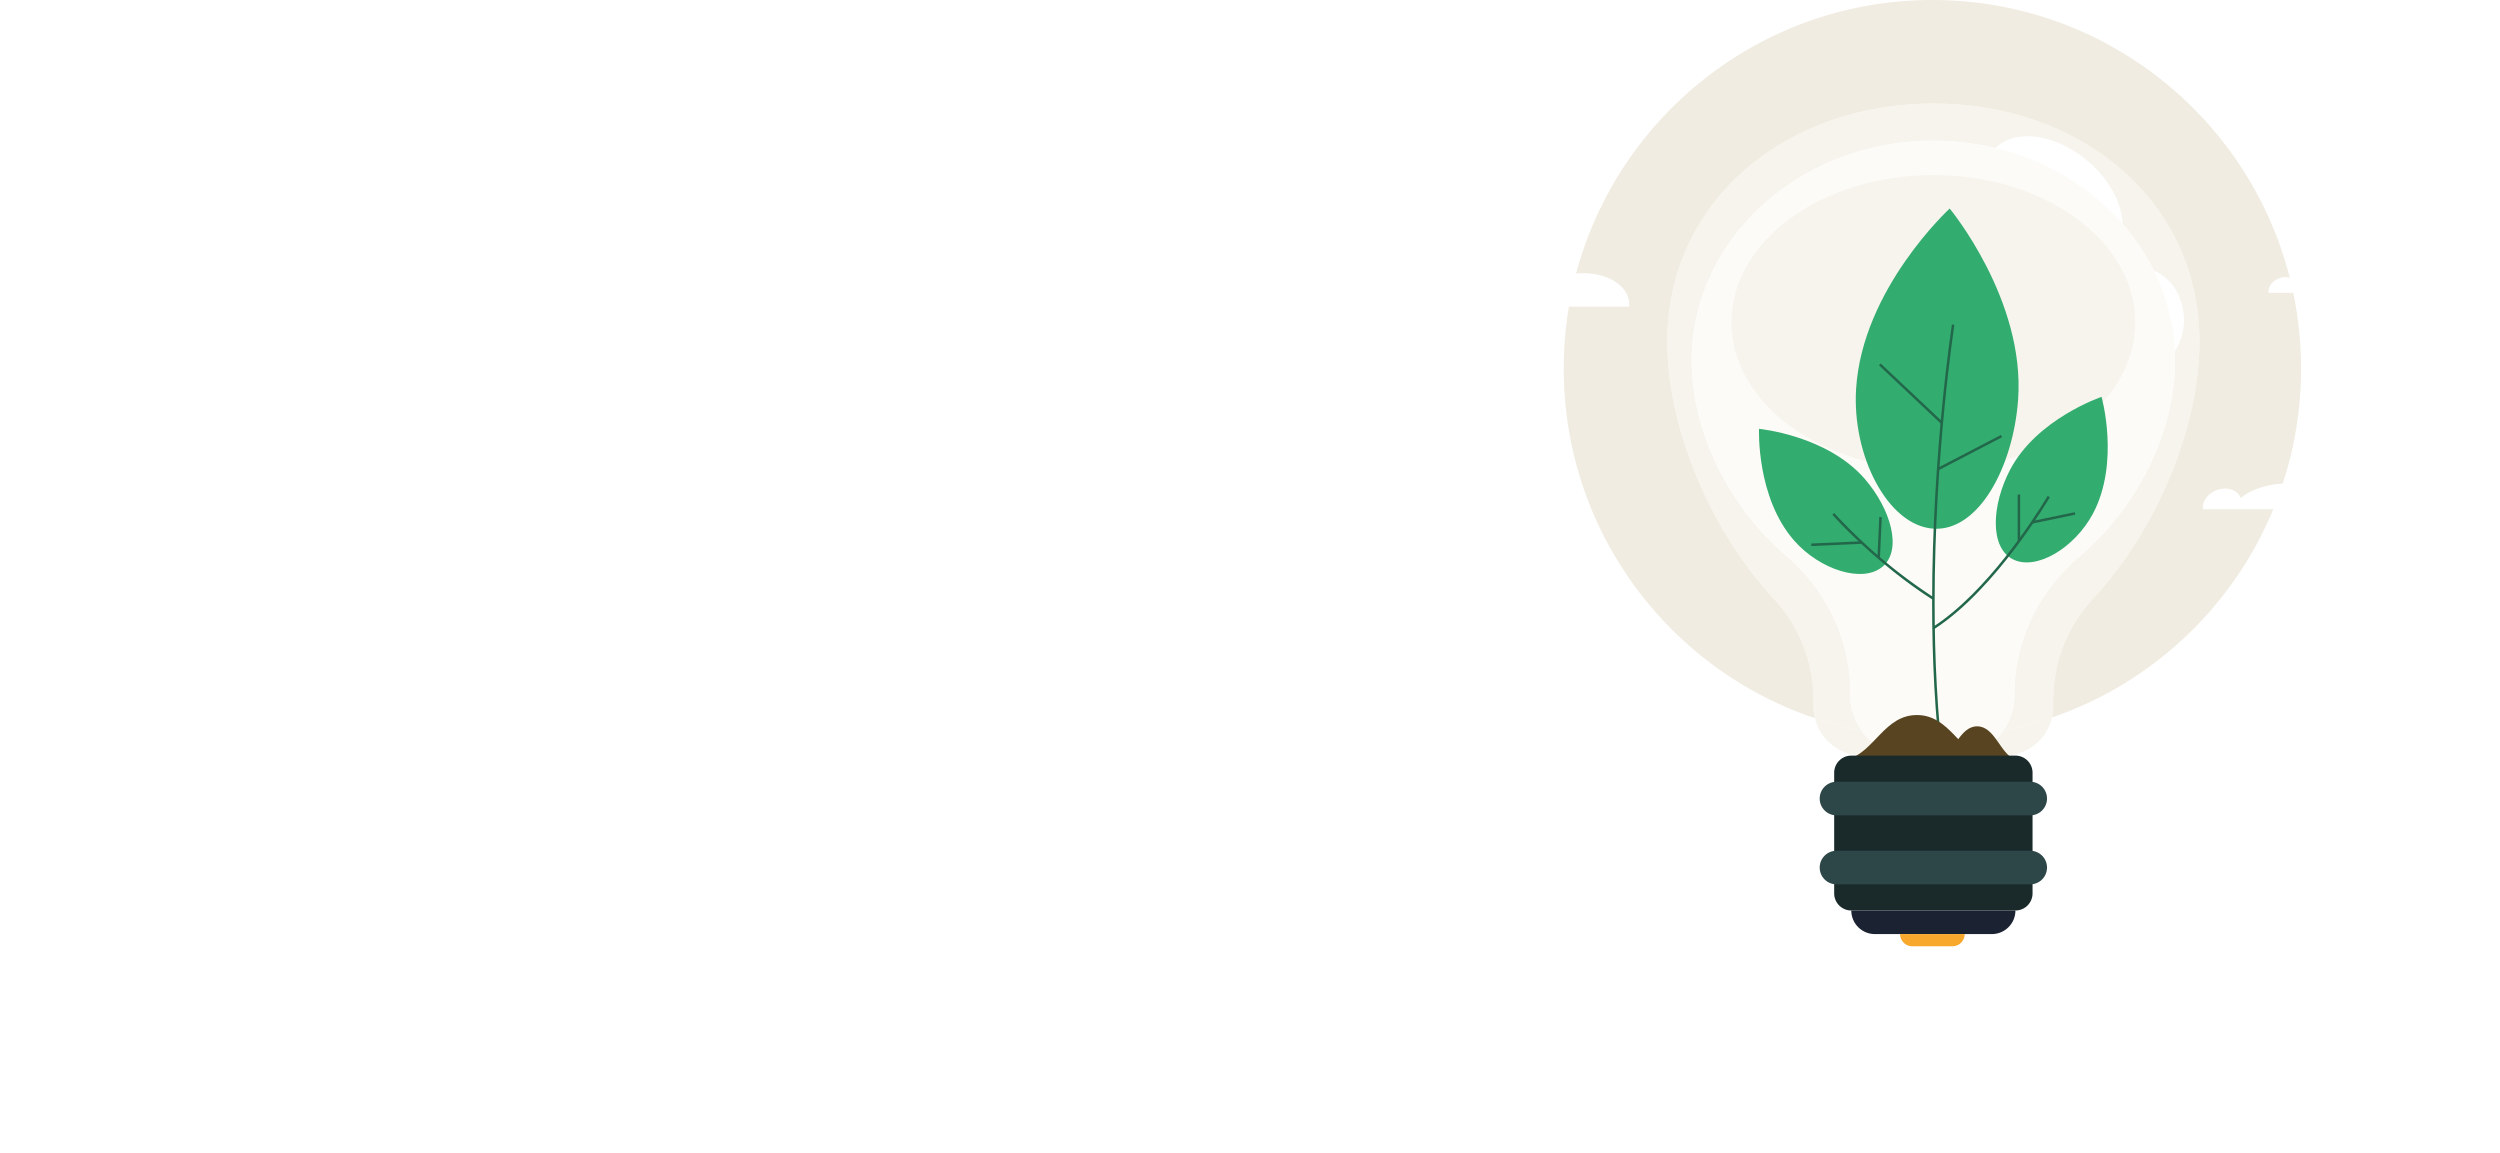 <svg xmlns="http://www.w3.org/2000/svg" viewBox="0 0 1600.227 738.329"><defs><filter id="Cloud3" x="1432.551" y="155.353" width="103.203" height="51.626" filterUnits="userSpaceOnUse"><feOffset dy="5"/><feGaussianBlur stdDeviation="6.5" result="blur"/><feFlood flood-opacity=".063"/><feComposite operator="in" in2="blur"/><feComposite in="SourceGraphic"/></filter><filter id="cloud2" x="1390.557" y="289.938" width="122.985" height="55.517" filterUnits="userSpaceOnUse"><feOffset dy="5"/><feGaussianBlur stdDeviation="6.5" result="blur-2"/><feFlood flood-opacity=".059"/><feComposite operator="in" in2="blur-2"/><feComposite in="SourceGraphic"/></filter><filter id="cloud1" x="939.524" y="155.353" width="122.822" height="60.459" filterUnits="userSpaceOnUse"><feOffset dy="5"/><feGaussianBlur stdDeviation="6.5" result="blur-3"/><feFlood flood-opacity=".063"/><feComposite operator="in" in2="blur-3"/><feComposite in="SourceGraphic"/></filter></defs><g id="bulb"><path id="path86" d="M837.266-218.8H811.65a39.332 39.332 0 0 0 25.118-16.08 234.176 234.176 0 0 0 31.184-8.337 31.5 31.5 0 0 1-30.686 24.417m-66.143 0h-24.352a31.5 31.5 0 0 1-30.577-23.959A234.251 234.251 0 0 0 746-234.884a39.332 39.332 0 0 0 25.12 16.084" transform="translate(445.508 702.463)" fill="#f7f4ed"/><path id="path88" d="M873.006-84.191a39.133 39.133 0 0 0 7.143-22.6v-.878c0-33.905 15.47-65.658 41.321-87.595 37.326-31.667 61.448-79.7 61.448-125.6q0-3.02-.139-6a36.148 36.148 0 0 0 5.79-22.43c-.854-13.813-8.752-25.153-19.114-29.121a139.173 139.173 0 0 0-20.146-30.109c-.3-13.2-8.471-28.717-22.737-40.588-12.2-10.154-26.214-15.438-38.172-15.438-8.175 0-15.392 2.472-20.41 7.548a169.145 169.145 0 0 0-39.734-4.691c-85.417 0-154.663 63.052-154.663 140.832 0 45.61 23.812 93.341 60.732 125.021 25.542 21.915 40.774 53.482 40.774 87.134v1.916a39.139 39.139 0 0 0 7.141 22.6 234.244 234.244 0 0 1-29.809-7.874 31.569 31.569 0 0 1-.9-7.522v-4.146a95.047 95.047 0 0 0-25.3-64.64c-41.462-44.71-68.29-110.61-68.29-164.471 0-90.8 76.253-152.613 170.319-152.613s170.319 61.809 170.319 152.613c0 53.86-26.831 119.761-68.29 164.471a95.047 95.047 0 0 0-25.3 64.64v4.146a31.657 31.657 0 0 1-.8 7.063 234.155 234.155 0 0 1-31.184 8.337" transform="translate(409.27 551.774)" fill="#f7f4ed"/><path id="path90" d="M976.914-329.98c0-77.78-69.244-140.832-154.661-140.832S667.59-407.76 667.59-329.98c0 45.61 23.812 93.341 60.732 125.021 25.542 21.915 40.774 53.482 40.774 87.134v1.916a39.318 39.318 0 0 0 39.316 39.316h26.416a39.317 39.317 0 0 0 39.318-39.316v-.878c0-33.905 15.47-65.658 41.321-87.595 37.327-31.667 61.447-79.7 61.447-125.6" transform="translate(415.274 560.888)" fill="#fcfbf7"/><path id="path92" d="M941.763-363.01c0 52.055-57.868 94.252-129.253 94.252s-129.255-42.2-129.255-94.252 57.87-94.254 129.255-94.254 129.253 42.2 129.253 94.254" transform="translate(425.018 569.314)" fill="#f7f4ed"/><path id="leaf2" d="M792.43-444.049s-55.879 51.322-59.895 115.34c-2.7 43.058 20.356 87.6 49.384 89.563s51.185-39.513 54.313-82.54c4.65-63.976-43.8-122.363-43.8-122.363" transform="translate(455.539 577.535)" fill="#33ac6f" class="s-leaf"/><path id="leaf1" d="M694.162-357.112s-1.92 43.763 22.536 71.578c16.452 18.7 44.039 27.514 56.707 16.484s4.816-37.024-11.445-55.891c-24.184-28.053-67.8-32.171-67.8-32.171" transform="translate(431.781 631.614)" fill="#33ac6f" class="s-leaf"/><path id="path110" d="M775.126-398.3c0 .024-12.68 81.773-12.682 178.159 0 35.144 1.687 72.235 6.289 108.028l1.609-.208c-4.592-35.7-6.276-72.728-6.276-107.821 0-48.123 3.167-92.608 6.333-125.057 1.583-16.225 3.166-29.441 4.354-38.6.593-4.579 1.088-8.145 1.434-10.563s.543-3.687.543-3.692l-1.6-.246" transform="translate(474.277 605.994)" fill="#22674a"/><path id="path112" d="M723.071-322.83c.03.03 26.926 30.615 64.237 54.412l.874-1.367a325.225 325.225 0 0 1-45.865-35.938 334.928 334.928 0 0 1-13.273-13.061c-1.544-1.613-2.736-2.894-3.538-3.772s-1.216-1.345-1.218-1.345l-1.218 1.071" transform="translate(449.786 652.273)" fill="#22674a"/><path id="leaf3" d="M855.281-369.738s11.884 42.165-5.563 74.835c-11.735 21.973-36.574 36.859-51.43 29.022s-13.16-34.941-1.646-57.029c17.125-32.841 58.638-46.827 58.638-46.827" transform="translate(489.911 623.761)" fill="#33ac6f" class="s-leaf"/><path id="path116" d="M836.21-330.634s-.528.906-1.533 2.554c-7.035 11.525-37.51 59.142-71.928 81.3l.878 1.365c39.853-25.708 73.944-84.359 73.987-84.4l-1.4-.818" transform="translate(474.467 648.085)" fill="#22674a"/><path id="path118" d="m741.47-381.718 39.68 37.378 1.112-1.181-39.68-37.379" transform="translate(461.231 615.573)" fill="#22674a"/><path id="path120" d="m765.342-332.158 40.547-21.1-.748-1.438-40.547 21.096" transform="translate(475.615 633.12)" fill="#22674a"/><path id="path122" d="m714.829-309.7 32.281-1.427-.071-1.62-32.281 1.427" transform="translate(444.615 659.212)" fill="#22674a"/><path id="path124" d="m742.045-322.331-1.183 26.009 1.62.074 1.183-26.007" transform="translate(460.853 653.25)" fill="#22674a"/><path id="path126" d="M796.2-301.31h1.622v-29.87H796.2z" transform="translate(495.274 647.746)" fill="#22674a"/><path id="path128" d="m802.2-316.944 27.367-5.694-.331-1.588-27.367 5.694" transform="translate(498.802 652.071)" fill="#22674a"/><path id="path130" d="M773.419-244.173c-20.648 0-26.876 23.033-44.245 28.492h88.49c-17.369-5.459-23.6-28.492-44.245-28.492" transform="translate(453.582 701.868)" fill="#584420"/><path id="path132" d="M789.458-239.722c-11.251 0-14.644 17.2-24.108 21.273h48.218c-9.466-4.077-12.86-21.273-24.11-21.273" transform="translate(476.085 704.637)" fill="#584420"/><path id="path134" d="M839.813-129.024H734.765a10.966 10.966 0 0 1-10.965-10.967V-217.2a10.964 10.964 0 0 1 10.965-10.965h105.048a10.965 10.965 0 0 1 10.965 10.965v77.207a10.967 10.967 0 0 1-10.965 10.967" transform="translate(450.239 711.826)" fill="#1a2a2b"/><path id="path136" d="M852.839-196.341h-124a10.752 10.752 0 0 1-10.751-10.753 10.752 10.752 0 0 1 10.751-10.751h124a10.752 10.752 0 0 1 10.751 10.751 10.752 10.752 0 0 1-10.751 10.753" transform="translate(446.687 718.245)" fill="#2d4647"/><path id="path138" d="M852.839-169.116h-124a10.752 10.752 0 0 1-10.751-10.751 10.751 10.751 0 0 1 10.751-10.751h124a10.751 10.751 0 0 1 10.751 10.751 10.752 10.752 0 0 1-10.751 10.751" transform="translate(446.687 735.182)" fill="#2d4647"/><path id="path140" d="M730.56-167.044h105.047a15.092 15.092 0 0 1-15.091 15.092h-74.865a15.091 15.091 0 0 1-15.091-15.092" transform="translate(454.444 749.846)" fill="#1b2332"/><path id="path142" d="M749.818-157.74h41.33a7.8 7.8 0 0 1-7.8 7.8h-25.731a7.8 7.8 0 0 1-7.8-7.8" transform="translate(466.423 755.634)" fill="#f8a82c"/><path id="path20" d="M777.848-66.639C684.4-98.04 617.08-186.346 617.08-290.373c0-130.324 105.649-235.971 235.973-235.971s235.97 105.644 235.97 235.971c0 103.525-66.672 191.481-159.417 223.276a31.668 31.668 0 0 0 .8-7.063v-4.146a95.047 95.047 0 0 1 25.3-64.64c41.459-44.71 68.29-110.611 68.29-164.471 0-90.8-76.256-152.613-170.319-152.613s-170.323 61.808-170.323 152.612c0 53.86 26.829 119.761 68.29 164.471a95.046 95.046 0 0 1 25.3 64.64v4.146a31.57 31.57 0 0 0 .9 7.522" transform="translate(383.854 526.344)" fill="#f0ece1"/><g filter="url(#Cloud3)"><path id="Cloud3-2" data-name="Cloud3" d="M959.281-409c1.319-6.973-8.577-12.626-22.1-12.626-9.765 0-18.747 2.946-23.487 7.206-.928-2.749-3.815-4.665-7.6-4.665-5.132 0-9.957 3.514-10.777 7.851a6.435 6.435 0 0 0-.035 2.234h64" transform="translate(556.86 591.48)" fill="#fff"/></g><g filter="url(#cloud2)"><path id="cloud2-2" data-name="cloud2" d="M953.137-322.14c1.726-9.122-11.22-16.517-28.914-16.517-12.769 0-24.519 3.852-30.719 9.425-1.213-3.592-4.994-6.1-9.951-6.1-6.711 0-13.024 4.6-14.094 10.273a8.424 8.424 0 0 0-.048 2.922h83.726" transform="translate(540.75 643.09)" fill="#fff"/></g><g filter="url(#cloud1)"><path id="cloud1-2" data-name="cloud1" d="M674.973-400.17c1.328-11.852-11.912-21.459-29.569-21.459-12.747 0-24.307 5.007-30.254 12.245a10.554 10.554 0 0 0-10.2-7.928c-6.7 0-12.8 5.976-13.621 13.346a14.115 14.115 0 0 0 .08 3.8h83.559" transform="translate(367.78 591.48)" fill="#fff"/></g></g></svg>